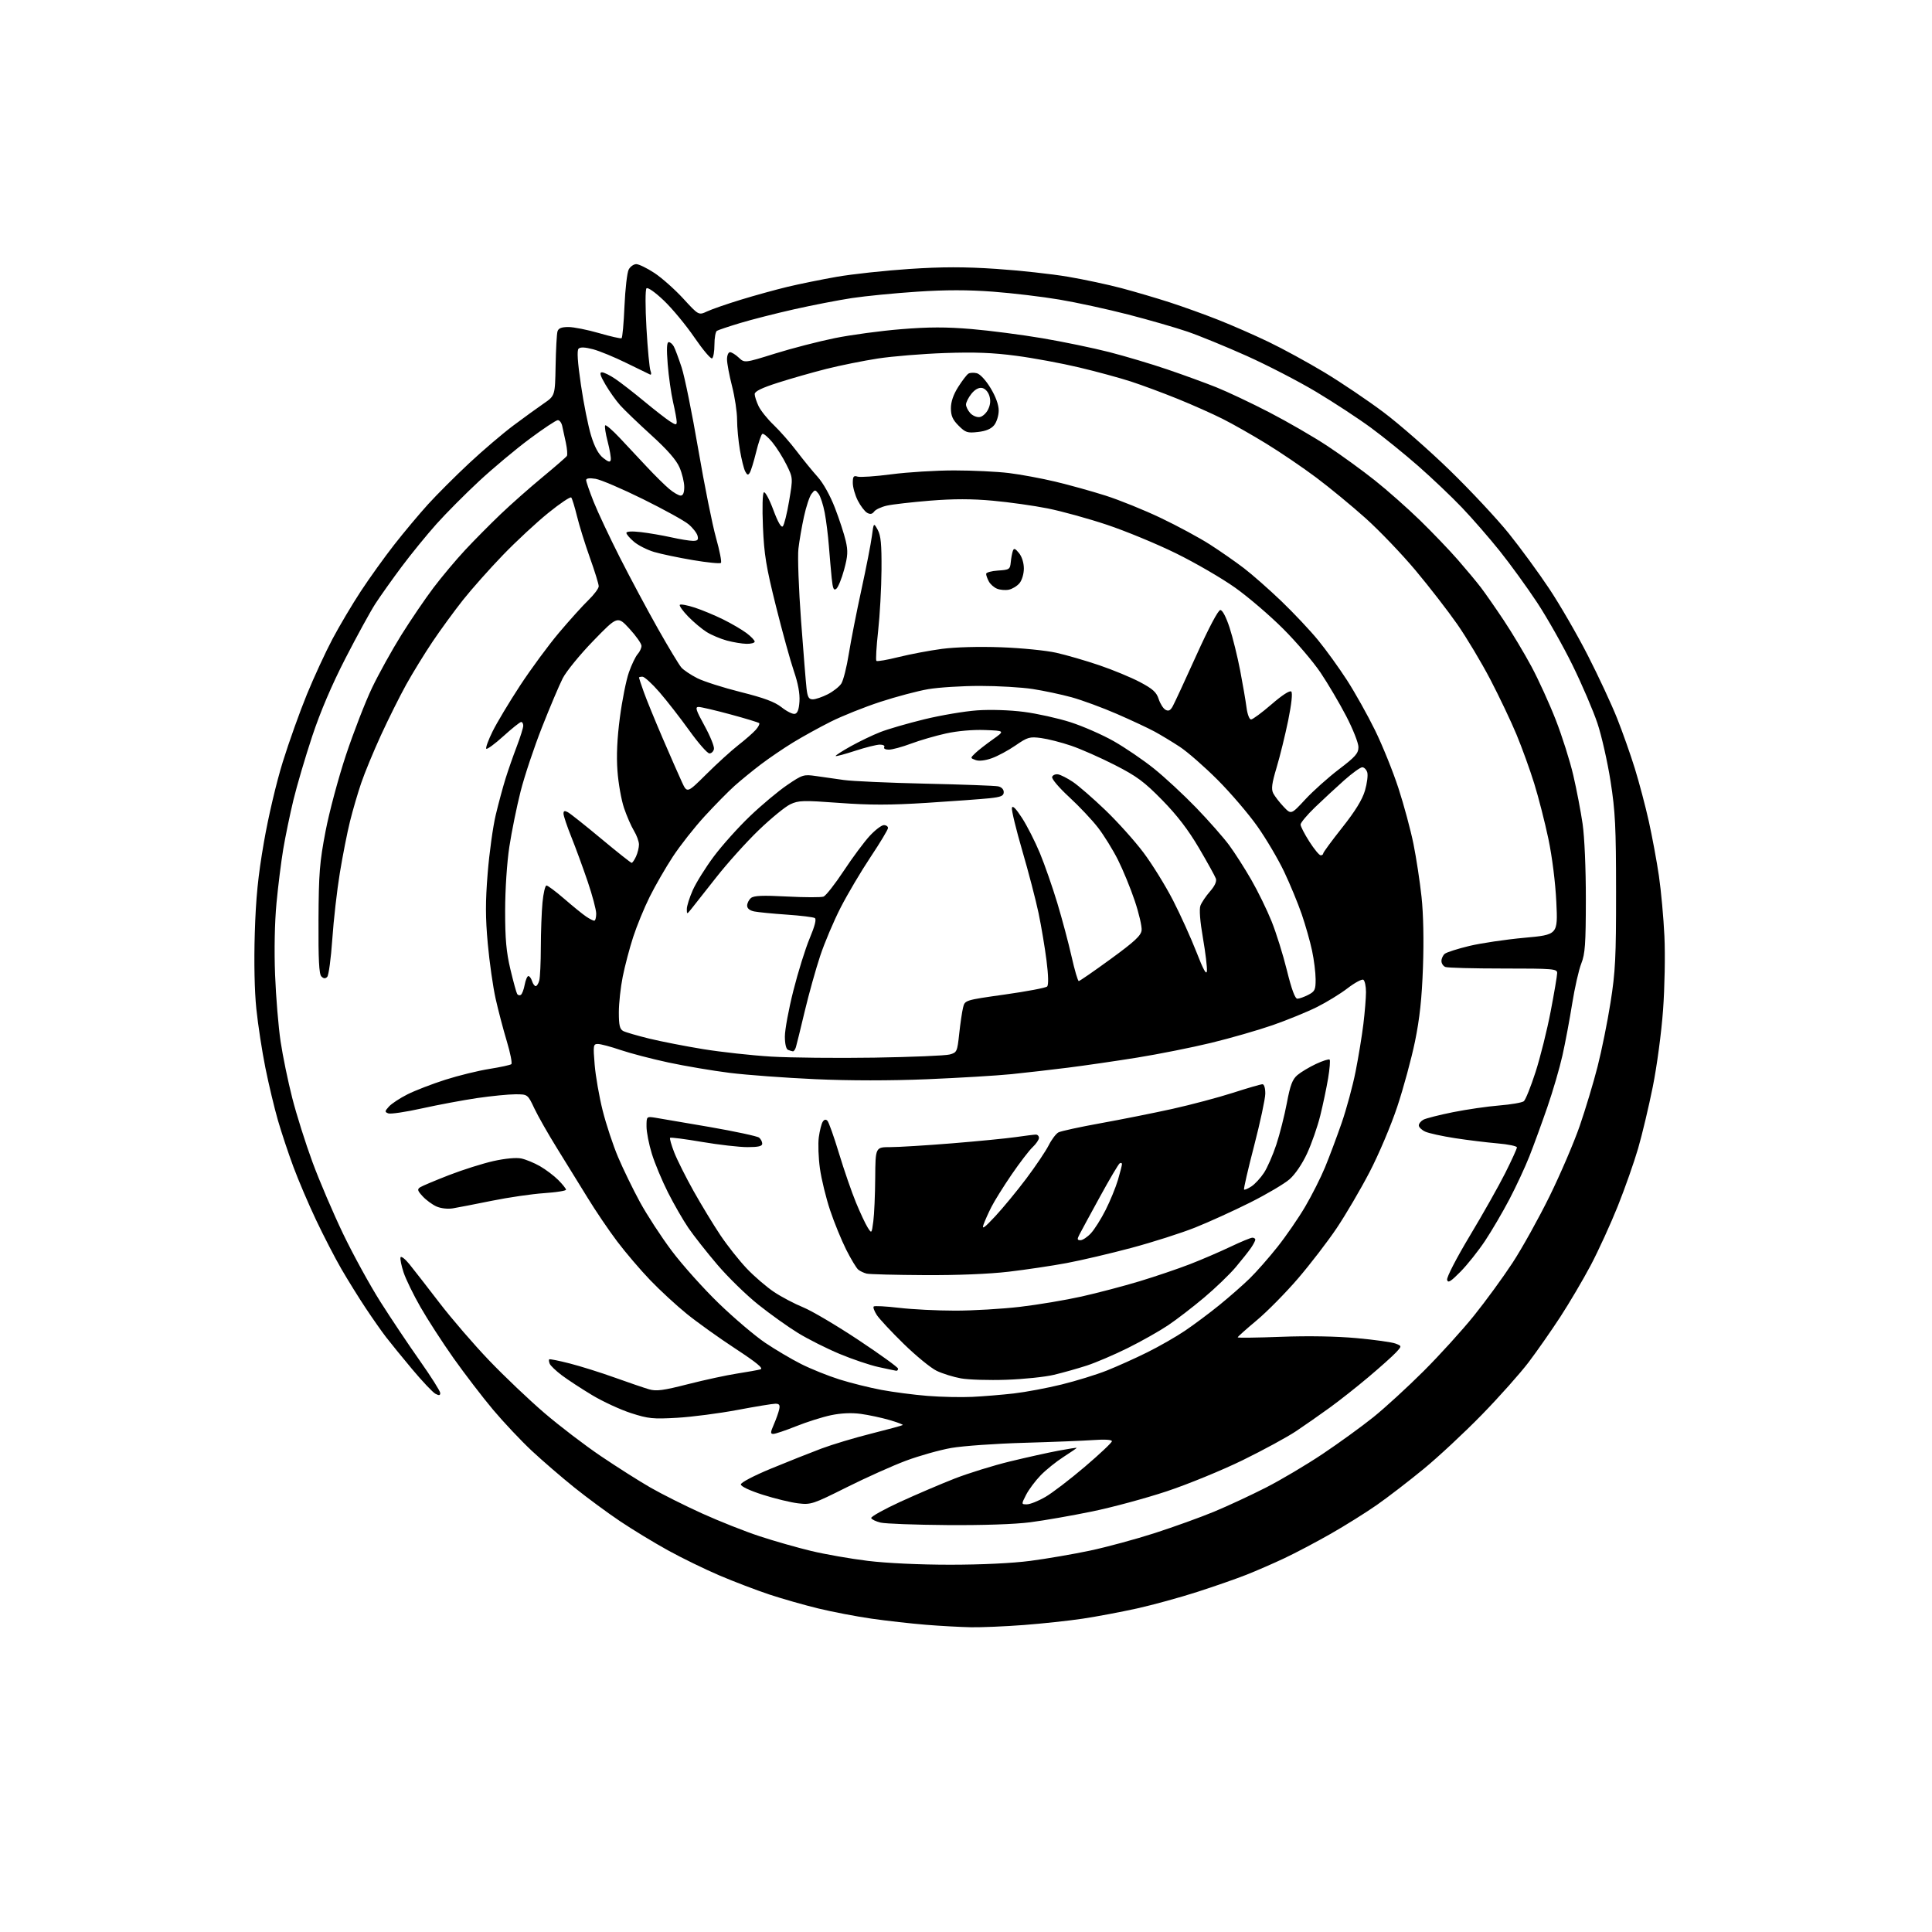 <?xml version="1.0" encoding="UTF-8" standalone="no"?>
<svg 
  version="1.1" 
  xmlns="http://www.w3.org/2000/svg" 
  xmlns:xlink="http://www.w3.org/1999/xlink" 
  xmlns:svg="http://www.w3.org/2000/svg"
  xmlns:rdf="http://www.w3.org/1999/02/22-rdf-syntax-ns#"
  xmlns:cc="http://creativecommons.org/ns#"
  xmlns:dc="http://purl.org/dc/elements/1.1/"
  viewBox="0 0 768 768"
  width="768"
  height="768"
>
<style>svg {background-color: white; }</style>"
<path stroke="none" fill="black" fill-rule="evenodd" d="M386.00,646.86C381.88,646.78 373.77,646.34 368.00,645.87C362.23,645.40 352.55,644.31 346.50,643.45C340.45,642.58 330.92,640.76 325.32,639.40C319.73,638.04 310.95,635.54 305.82,633.84C300.70,632.13 291.77,628.73 286.00,626.27C280.23,623.81 271.00,619.31 265.50,616.27C260.00,613.24 251.45,608.04 246.50,604.72C241.55,601.40 233.38,595.37 228.34,591.33C223.30,587.28 215.69,580.72 211.42,576.74C207.16,572.76 200.23,565.41 196.03,560.42C191.83,555.42 184.76,546.19 180.31,539.92C175.87,533.64 169.95,524.49 167.15,519.59C164.34,514.69 161.33,508.50 160.44,505.83C159.56,503.17 159.01,500.47 159.22,499.83C159.44,499.19 161.04,500.43 162.78,502.58C164.53,504.74 169.90,511.65 174.73,517.94C179.55,524.23 188.45,534.55 194.50,540.86C200.55,547.18 210.41,556.55 216.41,561.69C222.41,566.84 232.54,574.57 238.91,578.87C245.29,583.18 254.13,588.79 258.58,591.34C263.02,593.89 272.23,598.51 279.04,601.60C285.86,604.69 296.17,608.78 301.97,610.68C307.76,612.59 317.00,615.22 322.50,616.54C328.00,617.86 338.11,619.63 344.97,620.47C352.39,621.38 365.63,622.00 377.67,622.00C390.09,622.00 402.41,621.41 409.58,620.47C416.01,619.63 426.64,617.80 433.19,616.42C439.75,615.03 451.34,611.90 458.95,609.45C466.57,606.99 477.23,603.15 482.65,600.90C488.07,598.65 497.35,594.33 503.29,591.30C509.22,588.27 519.35,582.26 525.79,577.95C532.23,573.64 541.30,567.07 545.94,563.34C550.58,559.61 559.58,551.36 565.94,545.01C572.30,538.66 581.30,528.75 585.94,522.98C590.58,517.22 597.47,507.77 601.25,502.00C605.03,496.23 611.66,484.30 615.99,475.50C620.31,466.70 625.70,454.13 627.97,447.56C630.23,440.99 633.42,430.41 635.04,424.06C636.67,417.70 639.00,406.20 640.21,398.50C642.14,386.30 642.43,380.64 642.41,354.50C642.40,328.66 642.10,322.57 640.22,310.56C639.02,302.90 636.68,292.53 635.01,287.53C633.34,282.53 628.90,272.15 625.13,264.47C621.36,256.78 615.01,245.55 611.02,239.50C607.02,233.45 600.33,224.22 596.15,219.00C591.96,213.78 585.20,206.00 581.11,201.73C577.03,197.45 569.25,190.06 563.84,185.31C558.42,180.55 549.93,173.68 544.98,170.04C540.02,166.39 530.24,159.98 523.23,155.78C516.23,151.59 503.75,145.14 495.50,141.44C487.25,137.75 476.68,133.42 472.00,131.82C467.32,130.22 456.75,127.17 448.50,125.04C440.25,122.91 427.93,120.23 421.12,119.09C414.32,117.94 402.42,116.52 394.68,115.94C384.78,115.20 375.87,115.20 364.56,115.95C355.73,116.53 344.10,117.67 338.71,118.48C333.33,119.30 322.98,121.30 315.71,122.94C308.45,124.57 298.78,127.04 294.23,128.41C289.68,129.78 285.52,131.18 284.98,131.51C284.44,131.85 284.00,134.31 284.00,137.00C284.00,139.69 283.58,142.14 283.07,142.46C282.55,142.78 279.40,139.04 276.05,134.16C272.71,129.27 267.25,122.68 263.92,119.50C260.44,116.18 257.50,114.11 256.99,114.62C256.50,115.12 256.49,121.97 256.98,130.50C257.45,138.75 258.17,146.35 258.58,147.39C258.99,148.43 258.91,149.10 258.41,148.88C257.91,148.67 253.68,146.60 249.00,144.30C244.32,141.99 238.37,139.54 235.76,138.84C232.52,137.99 230.69,137.91 229.99,138.61C229.29,139.31 229.59,143.90 230.94,153.07C232.02,160.46 233.84,169.51 234.98,173.20C236.37,177.71 237.93,180.59 239.77,182.04C241.87,183.70 242.57,183.87 242.79,182.79C242.94,182.01 242.39,178.74 241.55,175.51C240.71,172.29 240.27,169.40 240.58,169.09C240.89,168.78 243.47,171.01 246.32,174.04C249.17,177.07 254.06,182.28 257.18,185.63C260.30,188.97 264.27,192.89 266.01,194.35C267.74,195.81 269.79,197.00 270.58,197.00C271.53,197.00 272.00,195.87 272.00,193.58C272.00,191.70 271.16,188.22 270.13,185.83C268.86,182.87 265.31,178.81 258.92,173.00C253.77,168.32 248.20,162.97 246.53,161.11C244.86,159.25 242.23,155.53 240.67,152.86C238.57,149.27 238.21,148.00 239.28,148.00C240.07,148.00 242.47,149.18 244.61,150.63C246.75,152.08 251.88,156.06 256.00,159.47C260.12,162.89 264.74,166.48 266.25,167.46C268.64,169.00 269.00,169.03 269.00,167.68C269.00,166.82 268.35,163.28 267.55,159.81C266.76,156.34 265.80,149.56 265.42,144.75C264.93,138.62 265.06,136.00 265.83,136.00C266.43,136.00 267.35,136.79 267.86,137.75C268.38,138.71 269.76,142.43 270.94,146.00C272.13,149.57 275.10,164.20 277.55,178.50C280.00,192.80 283.19,208.68 284.63,213.79C286.07,218.91 286.94,223.39 286.58,223.76C286.21,224.12 281.20,223.63 275.43,222.65C269.67,221.68 262.74,220.22 260.03,219.42C257.31,218.61 253.72,216.80 252.05,215.39C250.37,213.98 249.00,212.38 249.00,211.84C249.00,211.23 251.20,211.11 254.75,211.52C257.91,211.89 263.34,212.82 266.81,213.59C270.28,214.37 274.18,215.00 275.47,215.00C277.33,215.00 277.70,214.58 277.29,212.99C277.00,211.88 275.39,209.82 273.71,208.41C272.04,207.00 263.88,202.50 255.58,198.40C247.29,194.30 238.81,190.68 236.75,190.34C234.31,189.95 233.00,190.13 233.00,190.84C233.00,191.45 234.34,195.32 235.97,199.43C237.61,203.55 242.33,213.58 246.45,221.71C250.58,229.84 257.39,242.57 261.59,250.00C265.79,257.43 269.96,264.34 270.86,265.36C271.76,266.38 274.60,268.28 277.16,269.58C279.72,270.88 287.50,273.36 294.44,275.10C303.78,277.44 308.00,279.02 310.71,281.17C312.72,282.77 315.07,283.94 315.93,283.78C317.03,283.57 317.59,282.09 317.80,278.81C318.00,275.75 317.24,271.61 315.59,266.82C314.21,262.79 311.00,251.18 308.46,241.00C304.55,225.36 303.75,220.48 303.28,209.39C302.96,201.69 303.11,196.05 303.66,195.71C304.18,195.39 305.86,198.52 307.40,202.67C309.22,207.57 310.54,209.86 311.18,209.22C311.71,208.69 312.85,204.14 313.69,199.12C315.23,189.99 315.23,189.99 312.65,184.75C311.23,181.86 308.67,177.81 306.96,175.74C305.24,173.67 303.47,172.21 303.03,172.48C302.58,172.76 301.47,176.04 300.56,179.77C299.64,183.50 298.52,187.16 298.05,187.91C297.39,188.99 297.02,188.89 296.23,187.39C295.69,186.35 294.74,182.54 294.13,178.92C293.51,175.30 293.00,169.86 293.00,166.83C293.00,163.80 292.10,157.80 291.00,153.50C289.90,149.20 289.00,144.40 289.00,142.84C289.00,141.28 289.53,140.00 290.19,140.00C290.84,140.00 292.41,140.97 293.68,142.17C295.98,144.33 295.98,144.33 308.09,140.55C314.76,138.47 325.45,135.71 331.85,134.41C338.26,133.11 350.10,131.51 358.17,130.86C369.24,129.96 376.10,129.95 386.17,130.80C393.50,131.42 406.20,133.07 414.39,134.46C422.58,135.85 434.51,138.32 440.89,139.95C447.28,141.59 457.68,144.68 464.00,146.84C470.32,148.99 479.10,152.19 483.50,153.95C487.90,155.71 497.40,160.20 504.60,163.93C511.81,167.66 522.16,173.65 527.60,177.24C533.05,180.83 541.55,187.00 546.50,190.94C551.45,194.87 559.55,202.04 564.50,206.86C569.45,211.69 576.22,218.75 579.55,222.57C582.87,226.38 586.97,231.30 588.65,233.50C590.33,235.70 594.41,241.55 597.71,246.50C601.01,251.45 606.00,259.77 608.80,265.00C611.60,270.23 615.94,279.76 618.45,286.19C620.96,292.62 624.09,302.52 625.41,308.19C626.73,313.86 628.39,322.55 629.11,327.50C629.87,332.73 630.41,345.30 630.40,357.50C630.38,375.29 630.10,379.19 628.59,383.00C627.60,385.48 625.97,392.68 624.96,399.00C623.95,405.32 622.22,414.55 621.11,419.50C620.01,424.45 617.30,433.73 615.09,440.12C612.88,446.52 609.68,455.29 607.97,459.62C606.26,463.96 602.67,471.67 600.00,476.76C597.33,481.85 592.98,489.27 590.33,493.26C587.68,497.24 583.30,502.75 580.59,505.50C576.64,509.50 575.57,510.15 575.25,508.73C575.02,507.74 578.96,500.11 584.29,491.23C589.49,482.58 595.82,471.35 598.37,466.27C600.92,461.19 603.00,456.62 603.00,456.11C603.00,455.59 599.51,454.87 595.25,454.51C590.99,454.14 583.37,453.21 578.32,452.43C573.27,451.65 567.98,450.49 566.57,449.85C565.16,449.21 564.00,448.09 564.00,447.37C564.00,446.66 564.83,445.63 565.84,445.09C566.85,444.55 572.13,443.21 577.59,442.11C583.04,441.02 591.33,439.81 596.00,439.44C600.67,439.06 605.06,438.30 605.74,437.76C606.42,437.22 608.52,431.99 610.41,426.14C612.30,420.29 615.00,409.44 616.42,402.03C617.84,394.62 619.00,387.76 619.00,386.78C619.00,385.13 617.45,385.00 597.58,385.00C585.80,385.00 575.45,384.73 574.58,384.39C573.71,384.06 573.00,382.99 573.00,382.02C573.00,381.04 573.59,379.75 574.32,379.15C575.04,378.55 579.43,377.15 584.07,376.03C588.71,374.92 598.53,373.46 605.89,372.79C619.29,371.57 619.29,371.57 618.66,358.54C618.29,350.80 617.01,340.62 615.52,333.50C614.13,326.90 611.60,317.00 609.89,311.50C608.19,306.00 605.01,297.23 602.84,292.00C600.67,286.77 595.99,276.94 592.45,270.14C588.90,263.35 582.98,253.45 579.28,248.14C575.58,242.84 568.12,233.21 562.71,226.75C557.29,220.28 548.38,210.97 542.90,206.05C537.42,201.14 528.56,193.84 523.22,189.84C517.87,185.83 508.93,179.76 503.35,176.35C497.78,172.93 489.98,168.50 486.03,166.52C482.08,164.53 474.05,160.95 468.18,158.57C462.30,156.19 453.90,153.07 449.50,151.64C445.10,150.21 435.86,147.70 428.96,146.06C422.07,144.42 410.82,142.33 403.96,141.43C394.69,140.20 387.40,139.92 375.50,140.34C366.70,140.65 354.77,141.63 349.00,142.51C343.23,143.40 334.02,145.25 328.55,146.63C323.07,148.01 314.41,150.48 309.30,152.12C302.84,154.18 300.00,155.57 300.00,156.65C300.00,157.50 300.69,159.65 301.54,161.43C302.38,163.21 305.10,166.60 307.58,168.96C310.05,171.33 314.17,176.01 316.72,179.38C319.28,182.75 323.02,187.33 325.04,189.58C327.23,192.00 330.00,196.97 331.89,201.86C333.63,206.37 335.56,212.28 336.19,214.99C337.13,219.08 337.03,220.99 335.56,226.41C334.59,229.99 333.20,233.42 332.48,234.02C331.42,234.90 331.05,234.06 330.61,229.81C330.32,226.89 329.81,221.12 329.49,217.00C329.17,212.88 328.43,206.92 327.83,203.77C327.23,200.62 326.13,197.24 325.37,196.27C324.06,194.58 323.94,194.58 322.58,196.33C321.80,197.33 320.46,201.38 319.60,205.33C318.73,209.27 317.74,215.05 317.38,218.18C317.03,221.30 317.50,234.12 318.43,246.68C319.36,259.23 320.35,271.41 320.62,273.75C321.02,277.15 321.52,278.00 323.10,278.00C324.19,278.00 326.86,277.09 329.03,275.99C331.20,274.88 333.63,272.97 334.43,271.74C335.23,270.51 336.57,265.22 337.40,259.99C338.24,254.76 340.49,243.28 342.41,234.49C344.33,225.69 346.21,216.07 346.59,213.11C347.30,207.72 347.30,207.72 348.90,210.61C350.15,212.87 350.48,216.33 350.41,226.50C350.36,233.65 349.76,244.60 349.07,250.83C348.38,257.06 348.07,262.40 348.38,262.71C348.68,263.01 352.66,262.33 357.21,261.19C361.77,260.06 369.52,258.59 374.43,257.94C379.80,257.23 389.19,256.98 397.93,257.30C405.95,257.59 415.82,258.57 419.87,259.48C423.92,260.39 431.64,262.63 437.02,264.46C442.40,266.29 449.66,269.30 453.15,271.14C458.24,273.83 459.72,275.17 460.59,277.87C461.19,279.72 462.40,281.65 463.29,282.14C464.49,282.82 465.23,282.46 466.17,280.77C466.87,279.52 471.10,270.40 475.57,260.50C480.50,249.59 484.25,242.50 485.10,242.50C485.95,242.50 487.39,245.25 488.78,249.50C490.03,253.35 491.92,261.00 492.98,266.50C494.04,272.00 495.17,278.64 495.51,281.25C495.85,283.91 496.64,286.00 497.31,286.00C497.97,285.99 501.62,283.29 505.44,279.99C509.70,276.30 512.74,274.34 513.31,274.91C513.87,275.47 513.39,279.92 512.07,286.41C510.87,292.23 508.81,300.64 507.47,305.10C505.56,311.48 505.28,313.67 506.14,315.36C506.75,316.53 508.59,318.93 510.24,320.67C513.25,323.85 513.25,323.85 518.85,317.80C521.93,314.47 527.95,309.09 532.22,305.83C538.83,300.80 540.00,299.47 540.00,296.96C540.00,295.34 537.81,289.81 535.14,284.67C532.47,279.53 527.88,271.76 524.96,267.41C522.03,263.06 515.33,255.20 510.07,249.95C504.81,244.69 496.23,237.34 491.00,233.62C485.77,229.90 475.19,223.75 467.48,219.96C459.77,216.17 447.39,211.06 439.98,208.59C432.57,206.12 422.00,203.21 416.50,202.11C411.00,201.01 401.18,199.63 394.69,199.04C386.31,198.27 379.06,198.27 369.73,199.02C362.50,199.61 354.78,200.49 352.57,200.99C350.36,201.48 348.07,202.55 347.49,203.35C346.72,204.39 345.92,204.54 344.70,203.85C343.76,203.32 342.09,201.13 340.99,198.99C339.90,196.84 339.00,193.68 339.00,191.97C339.00,189.39 339.32,188.97 340.88,189.46C341.92,189.79 348.01,189.37 354.43,188.53C360.85,187.69 372.05,187.00 379.33,187.00C386.60,187.00 396.37,187.47 401.03,188.04C405.69,188.61 414.00,190.15 419.50,191.46C425.00,192.77 434.00,195.27 439.50,197.02C445.00,198.77 454.90,202.78 461.50,205.93C468.10,209.08 476.88,213.82 481.00,216.47C485.12,219.12 491.20,223.35 494.50,225.88C497.80,228.40 504.49,234.30 509.38,238.98C514.26,243.67 520.84,250.65 523.99,254.51C527.15,258.36 532.31,265.52 535.47,270.41C538.62,275.30 543.63,284.23 546.59,290.27C549.55,296.30 553.75,306.70 555.92,313.37C558.09,320.04 560.77,330.00 561.88,335.50C562.99,341.00 564.43,350.45 565.08,356.50C565.82,363.35 566.03,373.91 565.65,384.50C565.21,396.88 564.35,404.89 562.48,414.00C561.06,420.88 557.89,432.56 555.42,439.97C552.93,447.46 548.03,459.00 544.40,465.97C540.81,472.86 534.95,482.85 531.38,488.17C527.81,493.48 520.90,502.48 516.02,508.17C511.15,513.85 503.75,521.35 499.58,524.84C495.41,528.32 492.00,531.37 492.00,531.62C492.00,531.86 499.76,531.76 509.25,531.40C520.00,530.99 531.33,531.19 539.32,531.93C546.37,532.57 553.30,533.54 554.72,534.08C557.29,535.06 557.29,535.06 554.90,537.65C553.58,539.07 548.67,543.46 544.00,547.40C539.33,551.34 532.35,556.85 528.50,559.63C524.65,562.42 518.67,566.60 515.21,568.91C511.75,571.23 502.20,576.42 493.98,580.45C485.75,584.47 472.16,590.04 463.76,592.83C455.37,595.61 441.98,599.23 434.00,600.86C426.02,602.50 415.00,604.42 409.50,605.13C403.39,605.92 390.54,606.35 376.50,606.24C363.85,606.15 351.96,605.70 350.07,605.26C348.19,604.81 346.50,604.00 346.32,603.46C346.14,602.92 351.25,600.05 357.67,597.09C364.09,594.14 373.88,589.95 379.42,587.78C384.96,585.62 394.90,582.54 401.50,580.94C408.10,579.34 416.76,577.42 420.75,576.67C424.74,575.92 428.00,575.42 428.00,575.55C428.00,575.68 425.64,577.30 422.76,579.15C419.88,580.99 415.79,584.28 413.68,586.46C411.56,588.64 408.96,592.13 407.89,594.21C405.96,598.00 405.96,598.00 408.23,597.99C409.48,597.99 412.75,596.68 415.50,595.09C418.25,593.51 425.34,588.09 431.25,583.05C437.16,578.02 442.00,573.45 442.00,572.91C442.00,572.30 439.22,572.12 434.75,572.44C430.76,572.72 418.29,573.22 407.04,573.54C395.78,573.86 382.80,574.78 378.18,575.58C373.56,576.39 365.45,578.67 360.14,580.65C354.84,582.63 344.22,587.40 336.54,591.24C323.15,597.94 322.36,598.20 317.29,597.60C314.38,597.26 308.06,595.73 303.25,594.20C298.02,592.53 294.50,590.87 294.50,590.08C294.50,589.32 299.65,586.62 306.50,583.79C313.10,581.07 322.10,577.49 326.49,575.84C330.89,574.19 339.89,571.49 346.49,569.84C353.10,568.18 358.66,566.67 358.86,566.47C359.05,566.28 356.65,565.37 353.51,564.46C350.37,563.55 345.27,562.46 342.17,562.04C338.52,561.54 334.36,561.73 330.37,562.56C326.97,563.27 320.74,565.24 316.52,566.93C312.30,568.62 308.20,570.00 307.41,570.00C306.20,570.00 306.23,569.42 307.61,566.25C308.51,564.19 309.47,561.49 309.74,560.25C310.12,558.51 309.79,558.00 308.25,558.00C307.16,558.00 300.33,559.12 293.08,560.49C285.82,561.85 275.07,563.25 269.19,563.59C259.56,564.14 257.74,563.96 250.83,561.73C246.61,560.37 239.64,557.15 235.33,554.56C231.03,551.97 225.62,548.43 223.30,546.68C220.98,544.93 218.83,542.87 218.52,542.11C218.21,541.34 218.11,540.55 218.31,540.36C218.51,540.16 222.19,540.90 226.49,542.00C230.79,543.10 238.85,545.63 244.41,547.63C249.96,549.62 256.08,551.71 258.01,552.27C260.90,553.11 263.65,552.74 273.51,550.22C280.11,548.54 288.88,546.64 293.00,546.01C297.12,545.37 301.31,544.62 302.30,544.34C303.60,543.97 300.83,541.69 292.30,536.09C285.81,531.84 277.12,525.62 273.00,522.28C268.88,518.94 262.32,512.90 258.44,508.85C254.56,504.81 248.67,497.90 245.35,493.50C242.02,489.10 236.69,481.23 233.50,476.00C230.30,470.77 224.85,461.95 221.39,456.39C217.93,450.82 213.90,443.74 212.43,440.64C209.77,435.00 209.77,435.00 204.88,435.00C202.19,435.00 195.38,435.67 189.74,436.49C184.11,437.32 174.21,439.17 167.75,440.60C161.29,442.04 155.26,442.93 154.36,442.59C152.89,442.02 152.91,441.76 154.61,439.87C155.65,438.72 158.97,436.53 162.00,435.01C165.03,433.49 171.78,430.88 177.00,429.22C182.22,427.55 190.10,425.62 194.50,424.92C198.90,424.22 202.84,423.37 203.26,423.02C203.67,422.67 202.87,418.59 201.47,413.94C200.07,409.30 198.07,401.68 197.02,397.00C195.97,392.32 194.57,382.48 193.90,375.13C192.95,364.72 192.94,358.50 193.86,347.09C194.51,339.03 195.95,328.62 197.06,323.96C198.17,319.31 199.93,312.80 200.96,309.50C201.99,306.20 204.00,300.45 205.42,296.73C206.84,293.00 208.00,289.29 208.00,288.48C208.00,287.66 207.63,287.00 207.17,287.00C206.71,287.00 203.54,289.53 200.13,292.62C196.71,295.72 193.64,297.97 193.31,297.64C192.98,297.31 194.10,294.22 195.80,290.77C197.50,287.32 202.43,279.10 206.75,272.50C211.08,265.90 218.04,256.45 222.22,251.50C226.40,246.55 231.66,240.72 233.91,238.55C236.16,236.37 238.00,233.90 238.00,233.05C238.00,232.20 236.43,227.10 234.50,221.72C232.58,216.34 230.27,208.91 229.37,205.22C228.46,201.52 227.43,198.17 227.08,197.77C226.73,197.36 222.62,200.11 217.97,203.88C213.31,207.64 205.20,215.17 199.95,220.61C194.70,226.05 187.56,234.08 184.08,238.46C180.61,242.85 175.15,250.31 171.96,255.06C168.77,259.81 164.06,267.48 161.49,272.10C158.93,276.72 154.41,285.77 151.45,292.22C148.50,298.66 144.96,307.21 143.60,311.22C142.23,315.22 140.22,322.10 139.13,326.50C138.03,330.90 136.22,340.12 135.09,347.00C133.96,353.88 132.61,365.75 132.09,373.38C131.56,381.02 130.66,387.74 130.07,388.33C129.31,389.09 128.64,389.04 127.75,388.15C126.82,387.22 126.53,381.44 126.61,365.70C126.70,347.14 127.05,342.76 129.40,330.50C130.87,322.80 134.55,309.09 137.56,300.04C140.58,290.99 145.22,279.03 147.87,273.47C150.53,267.91 155.78,258.45 159.53,252.43C163.29,246.42 169.05,237.95 172.34,233.60C175.63,229.26 181.28,222.52 184.91,218.63C188.53,214.74 194.88,208.34 199.00,204.40C203.12,200.46 210.62,193.83 215.67,189.66C220.71,185.49 225.07,181.70 225.35,181.24C225.64,180.77 225.45,178.39 224.93,175.95C224.41,173.50 223.75,170.49 223.47,169.25C223.19,168.01 222.41,167.01 221.73,167.02C221.05,167.03 216.00,170.38 210.50,174.48C205.00,178.57 196.00,186.10 190.49,191.21C184.99,196.32 177.34,204.01 173.49,208.31C169.65,212.61 163.41,220.26 159.64,225.31C155.87,230.36 151.18,236.97 149.21,240.00C147.25,243.03 141.91,252.77 137.34,261.66C131.89,272.26 127.35,282.91 124.11,292.66C121.40,300.82 118.04,312.23 116.64,318.00C115.25,323.77 113.43,332.55 112.60,337.50C111.77,342.45 110.56,352.12 109.91,359.00C109.19,366.59 108.97,377.79 109.35,387.50C109.69,396.30 110.68,408.23 111.54,414.00C112.40,419.77 114.49,429.90 116.18,436.50C117.86,443.10 121.49,454.57 124.23,462.00C126.97,469.43 132.45,482.25 136.41,490.50C140.38,498.75 147.04,510.90 151.23,517.50C155.41,524.10 162.47,534.65 166.92,540.95C171.36,547.25 175.00,553.01 175.00,553.74C175.00,554.74 174.53,554.82 173.07,554.04C172.01,553.47 167.85,549.06 163.82,544.25C159.79,539.43 155.12,533.69 153.43,531.49C151.74,529.30 148.11,524.12 145.37,520.00C142.63,515.88 138.29,508.89 135.73,504.48C133.17,500.07 128.64,491.29 125.65,484.98C122.66,478.67 118.61,469.18 116.65,463.89C114.68,458.61 111.91,450.28 110.49,445.39C109.08,440.50 106.83,431.10 105.50,424.50C104.17,417.90 102.55,407.34 101.90,401.04C101.17,394.00 100.93,382.44 101.28,371.04C101.71,356.85 102.56,348.36 104.90,334.84C106.67,324.61 109.84,311.14 112.42,302.84C114.87,294.95 119.19,282.88 122.01,276.00C124.83,269.12 129.40,259.23 132.17,254.00C134.94,248.78 140.02,240.22 143.45,235.00C146.88,229.78 152.86,221.45 156.73,216.50C160.60,211.55 166.66,204.32 170.18,200.44C173.71,196.56 181.07,189.20 186.55,184.09C192.02,178.98 199.91,172.26 204.07,169.15C208.23,166.04 213.66,162.10 216.14,160.40C220.64,157.30 220.64,157.30 220.86,145.40C220.98,138.85 221.32,132.71 221.61,131.75C221.99,130.48 223.18,130.00 225.95,130.00C228.05,130.00 233.53,131.09 238.12,132.42C242.71,133.75 246.74,134.66 247.08,134.45C247.43,134.24 247.95,128.49 248.24,121.67C248.54,114.86 249.29,108.32 249.92,107.14C250.55,105.96 251.91,105.00 252.93,105.00C253.96,105.00 257.21,106.59 260.15,108.52C263.09,110.46 268.25,115.04 271.61,118.70C277.72,125.36 277.72,125.36 281.11,123.78C282.98,122.91 289.00,120.82 294.50,119.14C300.00,117.45 308.32,115.16 313.00,114.03C317.68,112.91 326.50,111.11 332.61,110.04C338.73,108.97 351.67,107.57 361.38,106.92C374.64,106.05 383.24,106.04 395.93,106.88C405.23,107.50 418.11,108.91 424.56,110.01C431.01,111.11 440.61,113.16 445.89,114.57C451.18,115.98 459.77,118.51 465.00,120.20C470.23,121.89 478.92,125.02 484.32,127.16C489.72,129.29 498.72,133.24 504.32,135.93C509.92,138.62 519.90,144.07 526.50,148.04C533.10,152.02 543.67,159.14 549.98,163.88C556.30,168.62 568.17,179.03 576.36,187.00C584.56,194.97 595.07,206.22 599.73,212.00C604.38,217.78 611.65,227.70 615.88,234.07C620.11,240.43 627.01,252.35 631.20,260.57C635.40,268.78 640.62,280.00 642.81,285.51C645.00,291.01 648.18,300.01 649.88,305.51C651.58,311.00 654.08,320.45 655.43,326.50C656.77,332.55 658.58,342.29 659.44,348.15C660.30,354.00 661.29,364.80 661.63,372.15C661.98,379.53 661.74,392.65 661.09,401.50C660.44,410.48 658.65,423.86 657.01,432.00C655.40,439.98 652.78,451.00 651.18,456.50C649.58,462.00 645.94,472.35 643.08,479.50C640.21,486.65 635.37,497.23 632.32,503.00C629.26,508.77 623.83,517.98 620.26,523.46C616.69,528.94 611.03,537.04 607.69,541.46C604.34,545.88 595.96,555.30 589.05,562.38C582.15,569.46 571.73,579.17 565.89,583.96C560.06,588.74 551.74,595.15 547.39,598.19C543.05,601.23 534.77,606.41 529.00,609.70C523.23,612.99 514.90,617.38 510.50,619.45C506.10,621.52 499.35,624.46 495.50,625.98C491.65,627.51 482.88,630.57 476.00,632.79C469.12,635.01 458.32,637.97 452.00,639.38C445.68,640.78 435.97,642.61 430.44,643.44C424.91,644.27 414.33,645.41 406.94,645.97C399.55,646.53 390.12,646.93 386.00,646.86zM386.50,555.28C390.90,555.07 398.32,554.45 403.00,553.92C407.68,553.38 416.23,551.78 422.00,550.36C427.77,548.94 435.88,546.44 440.00,544.80C444.12,543.16 451.36,539.91 456.08,537.56C460.81,535.22 467.56,531.35 471.08,528.97C474.61,526.59 480.76,522.00 484.75,518.76C488.73,515.53 494.15,510.77 496.79,508.19C499.44,505.61 504.39,499.98 507.80,495.68C511.21,491.39 516.17,484.19 518.82,479.68C521.47,475.18 525.03,468.12 526.73,464.00C528.43,459.88 531.39,451.98 533.31,446.45C535.23,440.92 537.73,431.70 538.87,425.95C540.01,420.20 541.41,411.69 541.97,407.03C542.54,402.37 543.00,396.65 543.00,394.34C543.00,392.02 542.53,389.83 541.95,389.47C541.38,389.12 538.57,390.63 535.70,392.83C532.84,395.03 527.35,398.40 523.50,400.32C519.65,402.24 511.77,405.46 506.00,407.48C500.23,409.49 489.18,412.67 481.45,414.55C473.72,416.42 460.45,419.06 451.95,420.43C443.45,421.79 431.10,423.59 424.50,424.42C417.90,425.25 407.77,426.41 402.00,427.00C396.23,427.58 381.18,428.48 368.57,429.01C353.97,429.61 337.81,429.61 324.07,428.99C312.21,428.46 296.93,427.33 290.13,426.49C283.33,425.64 272.34,423.78 265.72,422.36C259.10,420.94 250.53,418.70 246.67,417.39C242.81,416.07 238.76,415.00 237.68,415.00C235.83,415.00 235.75,415.48 236.39,423.25C236.76,427.79 238.20,436.00 239.58,441.50C240.97,447.00 243.72,455.32 245.71,460.00C247.69,464.68 251.58,472.67 254.35,477.77C257.12,482.87 262.84,491.65 267.06,497.27C271.29,502.90 279.71,512.30 285.78,518.16C291.85,524.02 300.12,531.04 304.16,533.77C308.20,536.49 314.65,540.31 318.50,542.24C322.35,544.18 329.16,546.92 333.63,548.33C338.10,549.74 345.61,551.61 350.33,552.50C355.04,553.38 363.31,554.46 368.70,554.89C374.09,555.32 382.10,555.49 386.50,555.28zM400.00,548.48C393.12,548.72 385.03,548.47 382.01,547.93C378.99,547.39 374.63,546.03 372.31,544.91C370.00,543.79 364.10,538.96 359.22,534.19C354.33,529.41 349.52,524.25 348.53,522.72C347.54,521.19 346.99,519.67 347.31,519.35C347.64,519.03 352.16,519.27 357.37,519.88C362.58,520.50 372.62,521.00 379.68,521.00C386.74,521.00 398.33,520.32 405.44,519.49C412.55,518.66 423.57,516.81 429.93,515.39C436.30,513.96 446.66,511.24 452.97,509.33C459.27,507.42 468.27,504.37 472.97,502.55C477.66,500.73 484.91,497.61 489.09,495.62C493.26,493.63 497.20,492.00 497.84,492.00C498.48,492.00 499.00,492.35 499.00,492.78C499.00,493.21 498.24,494.67 497.31,496.03C496.38,497.39 493.64,500.85 491.21,503.73C488.78,506.61 483.12,512.05 478.64,515.82C474.16,519.59 467.72,524.55 464.32,526.83C460.92,529.11 453.72,533.18 448.32,535.86C442.92,538.54 435.57,541.68 432.00,542.84C428.43,544.00 422.57,545.65 419.00,546.50C415.43,547.36 406.88,548.25 400.00,548.48zM356.25,544.90C355.84,544.84 352.68,544.18 349.23,543.42C345.77,542.67 338.80,540.31 333.73,538.19C328.65,536.07 321.25,532.35 317.28,529.92C313.31,527.49 306.19,522.41 301.46,518.63C296.72,514.85 289.39,507.71 285.17,502.75C280.95,497.80 275.77,491.22 273.65,488.12C271.54,485.03 267.88,478.68 265.52,474.00C263.16,469.32 260.28,462.42 259.12,458.64C257.95,454.87 257.00,449.99 257.00,447.79C257.00,443.83 257.04,443.79 260.25,444.27C262.04,444.55 271.82,446.22 282.00,447.98C292.18,449.75 301.06,451.66 301.75,452.22C302.44,452.78 303.00,453.86 303.00,454.62C303.00,455.64 301.45,456.00 297.13,456.00C293.89,456.00 285.75,455.07 279.03,453.93C272.31,452.78 266.62,452.05 266.37,452.30C266.13,452.54 266.87,455.16 268.02,458.12C269.18,461.08 272.65,468.00 275.73,473.50C278.82,479.00 283.60,486.88 286.36,491.00C289.11,495.12 293.84,501.09 296.85,504.26C299.86,507.43 304.76,511.63 307.73,513.61C310.70,515.58 315.91,518.32 319.31,519.70C322.72,521.09 332.59,526.92 341.25,532.67C349.91,538.42 357.00,543.54 357.00,544.06C357.00,544.58 356.66,544.95 356.25,544.90zM367.51,506.88C355.95,506.82 345.60,506.55 344.50,506.28C343.40,506.01 341.90,505.30 341.17,504.70C340.43,504.10 338.28,500.53 336.38,496.77C334.49,493.00 331.60,485.95 329.98,481.09C328.35,476.22 326.53,468.75 325.93,464.48C325.34,460.20 325.14,454.61 325.49,452.06C325.84,449.50 326.53,446.75 327.02,445.96C327.61,445.01 328.25,444.85 328.90,445.51C329.45,446.05 331.52,451.90 333.52,458.50C335.52,465.10 338.55,473.88 340.25,478.00C341.95,482.12 344.05,486.61 344.92,487.96C346.50,490.43 346.50,490.43 347.16,485.46C347.53,482.73 347.86,474.99 347.91,468.25C348.00,456.00 348.00,456.00 353.92,456.00C357.18,456.00 368.22,455.32 378.47,454.49C388.71,453.66 400.11,452.54 403.80,452.01C407.48,451.48 411.06,451.03 411.75,451.02C412.44,451.01 413.00,451.60 413.00,452.33C413.00,453.05 411.86,454.72 410.47,456.03C409.08,457.33 405.32,462.25 402.10,466.95C398.89,471.65 395.29,477.43 394.10,479.78C392.90,482.14 391.49,485.29 390.97,486.78C390.23,488.89 391.27,488.15 395.61,483.50C398.68,480.20 404.25,473.45 407.97,468.50C411.69,463.55 415.69,457.60 416.87,455.28C418.04,452.96 419.79,450.65 420.75,450.14C421.71,449.63 429.25,447.99 437.50,446.50C445.75,445.01 458.57,442.45 466.00,440.81C473.43,439.16 484.27,436.28 490.10,434.41C495.92,432.53 501.21,431.00 501.85,431.00C502.52,431.00 502.99,432.56 502.97,434.75C502.95,436.81 500.95,446.14 498.53,455.48C496.10,464.81 494.30,472.64 494.53,472.86C494.75,473.09 496.08,472.52 497.47,471.61C498.86,470.70 501.10,468.27 502.44,466.23C503.79,464.18 506.00,459.12 507.36,455.00C508.72,450.88 510.60,443.45 511.54,438.50C512.88,431.36 513.75,429.06 515.74,427.36C517.12,426.19 520.44,424.20 523.12,422.94C525.80,421.69 528.24,420.91 528.55,421.21C528.85,421.52 528.58,424.86 527.95,428.63C527.32,432.41 525.91,439.10 524.82,443.50C523.73,447.90 521.37,454.65 519.59,458.50C517.67,462.66 514.84,466.83 512.62,468.77C510.56,470.57 503.50,474.74 496.94,478.03C490.37,481.32 480.52,485.80 475.05,487.98C469.57,490.16 458.21,493.79 449.80,496.04C441.38,498.29 429.77,501.01 424.00,502.09C418.23,503.17 407.88,504.71 401.01,505.52C393.30,506.43 380.47,506.96 367.51,506.88zM429.51,493.00C430.38,493.00 432.25,491.76 433.65,490.25C435.06,488.74 437.69,484.57 439.49,481.00C441.30,477.42 443.50,472.05 444.39,469.07C445.27,466.08 446.00,463.24 446.00,462.76C446.00,462.28 445.60,462.13 445.10,462.44C444.61,462.74 441.07,468.73 437.23,475.75C433.39,482.76 429.72,489.51 429.09,490.75C428.12,492.62 428.19,493.00 429.51,493.00zM180.00,480.34C177.98,480.67 175.23,480.36 173.50,479.59C171.85,478.85 169.39,477.05 168.03,475.57C165.94,473.32 165.78,472.75 167.03,471.95C167.84,471.43 173.00,469.26 178.50,467.12C184.00,464.99 191.97,462.47 196.20,461.53C200.83,460.50 205.22,460.10 207.20,460.51C209.02,460.89 212.37,462.27 214.67,463.59C216.96,464.91 220.22,467.37 221.92,469.07C223.61,470.77 225.00,472.50 225.00,472.93C225.00,473.36 221.06,473.97 216.25,474.30C211.44,474.63 202.10,475.99 195.50,477.33C188.90,478.67 181.93,480.02 180.00,480.34zM347.50,420.43C362.35,420.19 375.85,419.63 377.50,419.18C380.39,418.40 380.53,418.09 381.30,410.93C381.74,406.85 382.43,402.17 382.83,400.54C383.55,397.58 383.55,397.58 399.42,395.34C408.15,394.11 415.72,392.68 416.25,392.15C416.85,391.55 416.76,387.76 416.01,381.85C415.36,376.71 413.94,368.23 412.85,363.00C411.75,357.77 408.84,346.60 406.37,338.16C403.91,329.72 402.05,322.07 402.25,321.16C402.49,320.04 403.80,321.34 406.26,325.14C408.27,328.23 411.47,334.54 413.38,339.14C415.29,343.75 418.40,352.69 420.31,359.01C422.21,365.33 424.76,374.89 425.97,380.25C427.17,385.61 428.46,390.00 428.83,389.99C429.20,389.98 434.90,386.04 441.50,381.23C451.02,374.29 453.56,371.93 453.81,369.81C453.98,368.35 452.76,363.08 451.09,358.11C449.43,353.14 446.41,345.80 444.40,341.79C442.38,337.78 438.82,332.02 436.48,329.00C434.15,325.98 428.99,320.50 425.01,316.84C420.95,313.09 417.98,309.59 418.24,308.84C418.50,308.10 419.56,307.65 420.60,307.82C421.65,308.00 424.30,309.35 426.49,310.82C428.69,312.30 434.48,317.32 439.36,322.00C444.24,326.68 451.07,334.28 454.54,338.90C458.01,343.52 463.30,352.07 466.30,357.90C469.29,363.73 473.48,373.00 475.62,378.49C478.34,385.51 479.58,387.74 479.76,385.99C479.91,384.62 479.20,378.73 478.19,372.89C477.03,366.21 476.66,361.44 477.19,360.00C477.66,358.75 479.37,356.21 480.99,354.36C482.89,352.20 483.72,350.38 483.33,349.25C482.99,348.29 479.97,342.82 476.61,337.11C472.34,329.85 467.94,324.11 462.00,318.05C454.82,310.73 451.89,308.56 443.16,304.10C437.47,301.20 429.66,297.74 425.79,296.43C421.92,295.11 416.54,293.74 413.83,293.38C409.30,292.78 408.49,293.02 403.68,296.33C400.81,298.31 396.55,300.60 394.21,301.42C391.60,302.35 389.14,302.62 387.82,302.13C385.67,301.34 385.67,301.33 387.65,299.42C388.74,298.36 391.85,295.93 394.57,294.00C399.50,290.50 399.50,290.50 391.51,290.20C386.65,290.02 380.57,290.56 376.01,291.57C371.88,292.48 365.63,294.30 362.13,295.61C358.63,296.93 354.66,298.00 353.32,298.00C351.95,298.00 351.15,297.56 351.50,297.00C351.84,296.44 351.08,296.00 349.77,296.00C348.48,296.00 344.08,297.10 339.99,298.44C335.89,299.78 332.39,300.72 332.20,300.53C332.01,300.34 334.70,298.60 338.17,296.66C341.65,294.72 346.95,292.18 349.95,291.01C352.94,289.83 360.79,287.56 367.40,285.94C374.00,284.33 383.47,282.73 388.45,282.38C393.75,282.01 401.44,282.26 407.00,282.98C412.23,283.65 420.55,285.50 425.50,287.08C430.45,288.67 438.19,292.06 442.71,294.62C447.22,297.18 454.42,302.08 458.71,305.52C462.99,308.95 470.57,315.98 475.54,321.13C480.51,326.28 486.40,332.98 488.63,336.00C490.85,339.02 494.80,345.19 497.39,349.70C499.99,354.21 503.62,361.63 505.46,366.20C507.30,370.76 510.05,379.56 511.57,385.75C513.43,393.29 514.80,397.00 515.72,397.00C516.48,397.00 518.43,396.31 520.05,395.47C522.69,394.11 523.00,393.45 522.98,389.22C522.97,386.63 522.34,381.54 521.57,377.93C520.81,374.31 518.95,367.79 517.46,363.43C515.96,359.07 512.81,351.45 510.46,346.50C508.10,341.55 503.33,333.45 499.84,328.51C496.35,323.56 489.23,315.23 484.00,309.99C478.77,304.76 472.02,298.86 469.00,296.88C465.98,294.90 461.48,292.18 459.00,290.83C456.52,289.48 449.77,286.32 444.00,283.81C438.23,281.30 430.12,278.32 426.00,277.18C421.88,276.05 414.90,274.57 410.50,273.89C406.10,273.21 396.65,272.66 389.50,272.66C382.35,272.67 373.12,273.25 369.00,273.95C364.88,274.65 356.31,276.92 349.97,278.99C343.63,281.06 334.74,284.62 330.22,286.89C325.69,289.16 318.96,292.88 315.25,295.15C311.54,297.42 305.80,301.32 302.50,303.82C299.20,306.32 294.48,310.18 292.00,312.39C289.52,314.61 284.18,320.04 280.12,324.46C276.06,328.88 270.38,336.10 267.49,340.50C264.60,344.90 260.45,352.10 258.26,356.50C256.07,360.90 253.12,368.10 251.69,372.50C250.26,376.90 248.40,383.97 247.55,388.21C246.70,392.45 246.00,398.84 246.00,402.42C246.00,407.60 246.36,409.12 247.75,409.85C248.71,410.35 253.36,411.70 258.08,412.86C262.80,414.01 272.47,415.90 279.58,417.06C286.69,418.21 298.80,419.54 306.50,420.01C314.20,420.47 332.65,420.66 347.50,420.43zM315.18,417.92C314.81,417.88 313.94,417.62 313.25,417.34C312.49,417.03 312.00,414.93 312.00,412.01C312.00,409.35 313.51,401.17 315.37,393.82C317.22,386.47 320.14,377.11 321.85,373.03C323.91,368.12 324.61,365.38 323.90,364.94C323.31,364.57 318.29,363.96 312.75,363.58C307.21,363.20 301.40,362.63 299.84,362.32C298.02,361.95 297.00,361.12 297.00,360.00C297.00,359.03 297.69,357.67 298.53,356.97C299.69,356.01 303.16,355.87 312.87,356.38C319.92,356.75 326.45,356.77 327.38,356.41C328.30,356.05 331.93,351.43 335.43,346.13C338.93,340.83 343.58,334.59 345.75,332.25C347.92,329.91 350.44,328.00 351.35,328.00C352.26,328.00 353.00,328.51 353.00,329.14C353.00,329.76 349.89,334.94 346.09,340.64C342.29,346.34 336.93,355.39 334.18,360.75C331.43,366.11 327.76,374.77 326.03,380.00C324.29,385.23 321.53,395.12 319.89,402.00C318.26,408.88 316.68,415.29 316.39,416.25C316.10,417.21 315.56,417.96 315.18,417.92zM207.03,395.48C207.52,395.18 208.22,393.37 208.57,391.46C208.93,389.56 209.59,388.00 210.04,388.00C210.50,388.00 211.15,388.90 211.50,390.00C211.85,391.10 212.50,392.00 212.95,392.00C213.40,392.00 214.04,390.99 214.37,389.75C214.70,388.51 214.98,382.55 214.99,376.50C215.00,370.45 215.30,362.46 215.65,358.75C216.00,355.04 216.72,352.00 217.24,352.00C217.76,352.00 220.96,354.40 224.35,357.33C227.73,360.26 231.61,363.41 232.97,364.33C234.33,365.25 235.79,366.00 236.22,366.00C236.65,366.00 237.00,364.74 237.00,363.20C237.00,361.65 235.48,355.92 233.62,350.45C231.76,344.98 228.84,337.00 227.12,332.72C225.40,328.45 224.00,324.27 224.00,323.44C224.00,322.31 224.44,322.17 225.75,322.88C226.71,323.40 232.68,328.14 239.00,333.41C245.32,338.68 250.77,342.99 251.09,343.00C251.41,343.00 252.20,341.85 252.84,340.45C253.48,339.05 254.00,336.91 254.00,335.70C253.99,334.49 253.10,332.03 252.00,330.23C250.91,328.44 249.13,324.36 248.05,321.16C246.98,317.97 245.80,311.34 245.45,306.43C245.00,300.39 245.32,293.51 246.42,285.16C247.31,278.38 248.92,270.33 250.00,267.27C251.07,264.21 252.64,260.96 253.47,260.03C254.31,259.10 255.00,257.62 255.00,256.74C255.00,255.86 252.86,252.81 250.25,249.97C245.49,244.80 245.49,244.80 235.84,254.75C230.53,260.22 225.06,266.93 223.68,269.65C222.30,272.37 218.60,281.10 215.47,289.05C212.33,297.00 208.49,308.50 206.94,314.61C205.39,320.73 203.38,330.63 202.47,336.61C201.51,342.91 200.81,353.61 200.80,362.00C200.79,373.31 201.26,378.45 202.90,385.36C204.06,390.23 205.27,394.62 205.58,395.12C205.88,395.62 206.54,395.78 207.03,395.48zM274.77,361.37C273.04,363.50 273.04,363.50 273.02,361.37C273.01,360.21 274.07,356.83 275.38,353.87C276.69,350.92 280.44,344.90 283.72,340.50C287.00,336.10 293.48,328.87 298.13,324.43C302.77,319.99 309.43,314.43 312.92,312.06C318.99,307.93 319.47,307.78 324.38,308.49C327.20,308.89 332.20,309.60 335.50,310.07C338.80,310.54 353.43,311.19 368.00,311.52C382.57,311.85 395.51,312.32 396.75,312.58C398.10,312.85 399.00,313.77 399.00,314.88C399.00,316.38 397.95,316.83 393.25,317.33C390.09,317.66 378.95,318.47 368.50,319.14C353.88,320.06 345.85,320.07 333.65,319.17C319.23,318.11 317.46,318.16 314.15,319.72C312.14,320.67 306.51,325.28 301.63,329.97C296.75,334.66 289.10,343.17 284.63,348.87C280.16,354.58 275.72,360.20 274.77,361.37zM524.99,340.00C525.54,340.00 526.00,339.66 526.00,339.25C526.00,338.84 529.39,334.22 533.53,329.00C538.75,322.41 541.53,317.89 542.60,314.26C543.44,311.37 543.85,308.11 543.50,307.01C543.15,305.90 542.26,305.00 541.51,305.00C540.77,305.00 537.54,307.33 534.33,310.18C531.12,313.04 525.91,317.86 522.75,320.90C519.59,323.95 517.00,327.04 517.00,327.77C517.00,328.50 518.57,331.55 520.49,334.55C522.41,337.55 524.43,340.00 524.99,340.00zM280.82,307.72C285.04,303.52 290.75,298.34 293.50,296.19C296.25,294.05 299.36,291.32 300.41,290.14C301.46,288.96 302.08,287.75 301.79,287.46C301.50,287.17 296.37,285.61 290.38,283.99C284.40,282.37 278.70,281.04 277.72,281.02C276.23,281.00 276.61,282.21 280.05,288.48C282.31,292.59 284.00,296.75 283.81,297.73C283.63,298.70 282.81,299.50 282.01,299.50C281.20,299.50 277.61,295.41 274.02,290.41C270.43,285.41 265.09,278.55 262.15,275.16C259.21,271.77 256.17,269.00 255.40,269.00C254.63,269.00 254.00,269.15 254.00,269.34C254.00,269.53 254.86,272.12 255.92,275.09C256.98,278.07 260.36,286.35 263.44,293.50C266.52,300.65 269.96,308.49 271.09,310.92C273.14,315.34 273.14,315.34 280.82,307.72zM296.75,255.93C294.96,255.90 291.45,255.31 288.95,254.64C286.45,253.96 282.85,252.45 280.95,251.27C279.05,250.09 275.73,247.31 273.56,245.08C271.40,242.86 269.91,240.76 270.25,240.42C270.59,240.08 273.26,240.58 276.19,241.54C279.11,242.49 284.20,244.62 287.50,246.25C290.80,247.88 294.96,250.32 296.75,251.66C298.54,253.00 300.00,254.53 300.00,255.05C300.00,255.57 298.54,255.97 296.75,255.93zM401.00,234.42C399.62,234.69 397.52,234.51 396.32,234.01C395.11,233.52 393.65,232.22 393.07,231.12C392.48,230.03 392.00,228.68 392.00,228.12C392.00,227.56 394.14,226.97 396.75,226.80C401.22,226.52 401.52,226.32 401.79,223.50C401.95,221.85 402.33,219.82 402.62,219.00C403.04,217.80 403.53,217.97 405.07,219.86C406.22,221.26 407.00,223.75 407.00,226.00C407.00,228.14 406.24,230.67 405.25,231.85C404.29,232.98 402.38,234.14 401.00,234.42zM388.76,171.72C384.55,172.20 383.80,171.95 381.05,169.20C378.70,166.85 378.00,165.27 378.00,162.27C378.00,159.71 378.98,156.84 380.90,153.82C382.50,151.30 384.32,148.92 384.96,148.53C385.59,148.13 387.11,148.06 388.32,148.37C389.60,148.69 391.90,151.18 393.76,154.26C395.82,157.65 397.00,160.91 397.00,163.19C397.00,165.16 396.19,167.77 395.21,168.99C394.00,170.49 391.93,171.37 388.76,171.72zM389.44,165.79C390.56,165.63 392.08,164.25 392.81,162.71C393.73,160.80 393.86,159.08 393.24,157.21C392.72,155.63 391.49,154.37 390.29,154.20C389.00,154.01 387.44,154.90 386.12,156.58C384.95,158.06 384.00,159.96 384.00,160.81C384.00,161.65 384.76,163.19 385.69,164.22C386.63,165.25 388.31,165.96 389.44,165.79z" />

</svg>
